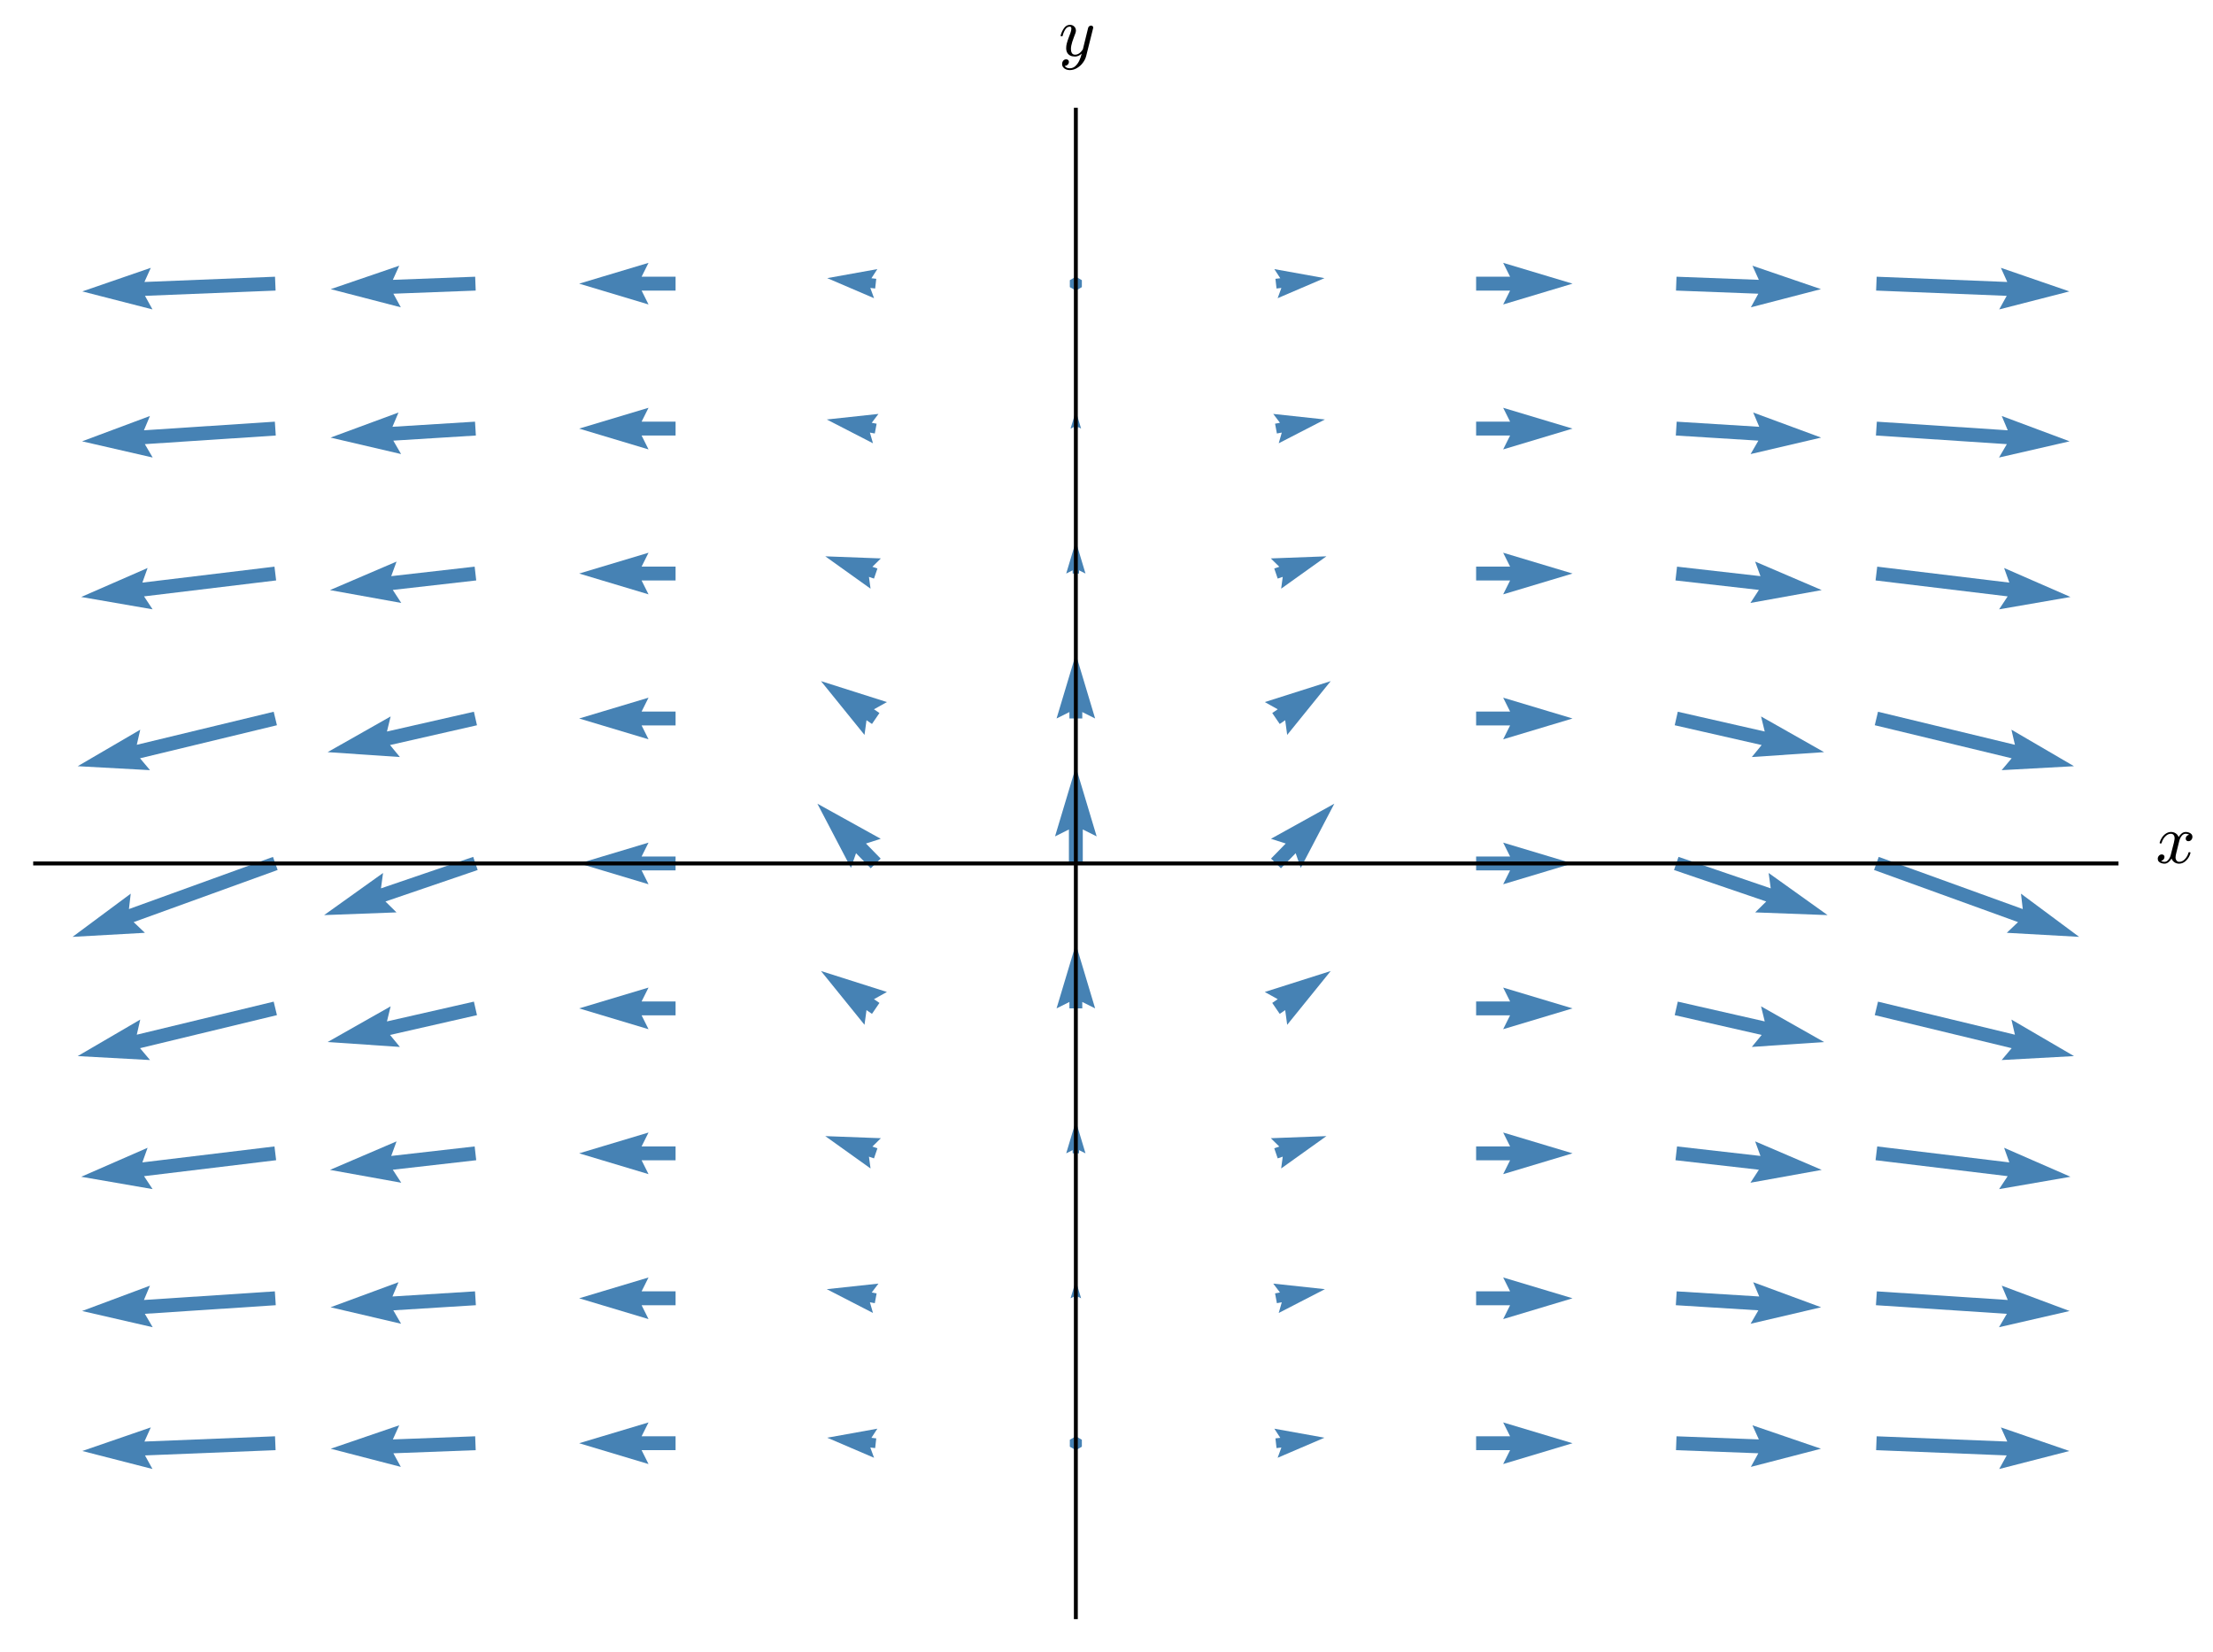 <?xml version="1.0" encoding="utf-8" standalone="no"?>
<!DOCTYPE svg PUBLIC "-//W3C//DTD SVG 1.1//EN"
  "http://www.w3.org/Graphics/SVG/1.1/DTD/svg11.dtd">
<svg xmlns:xlink="http://www.w3.org/1999/xlink" width="453.39pt" height="338.475pt" viewBox="0 0 453.39 338.475" xmlns="http://www.w3.org/2000/svg" version="1.1">
 <defs>
  <style type="text/css">*{stroke-linejoin: round; stroke-linecap: butt}</style>
 </defs>
 <g id="figure_1">
  <g id="patch_1">
   <path d="M 0 338.475 
L 453.39 338.475 
L 453.39 0 
L 0 0 
z
" style="fill: #ffffff"/>
  </g>
  <g id="axes_1">
   <g id="patch_2">
    <path d="M 7.2 331.275 
L 433.63 331.275 
L 433.63 22.475 
L 7.2 22.475 
z
" style="fill: #ffffff"/>
   </g>
   <g id="Quiver_1">
    <path d="M 56.461 297.064 
L 29.705 298.141 
L 31.239 300.924 
L 16.865 297.235 
L 30.896 292.402 
L 29.59 295.3 
L 56.346 294.224 
L 56.461 297.064 
" clip-path="url(#p7ecdeb4e60)" style="fill: #4682b4"/>
    <path d="M 56.497 267.37 
L 29.675 269.136 
L 31.28 271.879 
L 16.817 268.558 
L 30.72 263.369 
L 29.489 266.299 
L 56.31 264.533 
L 56.497 267.37 
" clip-path="url(#p7ecdeb4e60)" style="fill: #4682b4"/>
    <path d="M 56.574 237.67 
L 29.509 240.937 
L 31.26 243.589 
L 16.637 241.059 
L 30.238 235.122 
L 29.168 238.115 
L 56.233 234.848 
L 56.574 237.67 
" clip-path="url(#p7ecdeb4e60)" style="fill: #4682b4"/>
    <path d="M 56.737 207.949 
L 28.689 214.719 
L 30.738 217.149 
L 15.919 216.339 
L 28.736 208.859 
L 28.022 211.956 
L 56.07 205.185 
L 56.737 207.949 
" clip-path="url(#p7ecdeb4e60)" style="fill: #4682b4"/>
    <path d="M 56.887 178.211 
L 27.382 188.894 
L 29.686 191.084 
L 14.869 191.913 
L 26.783 183.064 
L 26.414 186.221 
L 55.92 175.538 
L 56.887 178.211 
" clip-path="url(#p7ecdeb4e60)" style="fill: #4682b4"/>
    <path d="M 56.737 148.564 
L 28.689 155.335 
L 30.738 157.765 
L 15.919 156.955 
L 28.736 149.474 
L 28.022 152.571 
L 56.07 145.801 
L 56.737 148.564 
" clip-path="url(#p7ecdeb4e60)" style="fill: #4682b4"/>
    <path d="M 56.574 118.901 
L 29.509 122.168 
L 31.26 124.82 
L 16.637 122.29 
L 30.238 116.353 
L 29.168 119.345 
L 56.233 116.079 
L 56.574 118.901 
" clip-path="url(#p7ecdeb4e60)" style="fill: #4682b4"/>
    <path d="M 56.497 89.216 
L 29.675 90.982 
L 31.28 93.725 
L 16.817 90.404 
L 30.72 85.215 
L 29.489 88.145 
L 56.31 86.379 
L 56.497 89.216 
" clip-path="url(#p7ecdeb4e60)" style="fill: #4682b4"/>
    <path d="M 56.461 59.526 
L 29.705 60.602 
L 31.239 63.386 
L 16.865 59.696 
L 30.896 54.864 
L 29.59 57.762 
L 56.346 56.685 
L 56.461 59.526 
" clip-path="url(#p7ecdeb4e60)" style="fill: #4682b4"/>
    <path d="M 97.46 297.064 
L 80.592 297.704 
L 82.121 300.491 
L 67.755 296.769 
L 81.797 291.969 
L 80.485 294.863 
L 97.352 294.224 
L 97.46 297.064 
" clip-path="url(#p7ecdeb4e60)" style="fill: #4682b4"/>
    <path d="M 97.494 267.37 
L 80.579 268.42 
L 82.174 271.17 
L 67.723 267.794 
L 81.645 262.657 
L 80.403 265.583 
L 97.318 264.533 
L 97.494 267.37 
" clip-path="url(#p7ecdeb4e60)" style="fill: #4682b4"/>
    <path d="M 97.567 237.672 
L 80.474 239.617 
L 82.208 242.281 
L 67.603 239.651 
L 81.244 233.807 
L 80.153 236.792 
L 97.246 234.847 
L 97.567 237.672 
" clip-path="url(#p7ecdeb4e60)" style="fill: #4682b4"/>
    <path d="M 97.722 207.953 
L 79.909 212.007 
L 81.926 214.463 
L 67.12 213.46 
L 80.033 206.147 
L 79.278 209.235 
L 97.091 205.181 
L 97.722 207.953 
" clip-path="url(#p7ecdeb4e60)" style="fill: #4682b4"/>
    <path d="M 97.866 178.22 
L 78.97 184.67 
L 81.233 186.902 
L 66.403 187.458 
L 78.478 178.83 
L 78.051 181.98 
L 96.947 175.529 
L 97.866 178.22 
" clip-path="url(#p7ecdeb4e60)" style="fill: #4682b4"/>
    <path d="M 97.722 148.568 
L 79.909 152.622 
L 81.926 155.079 
L 67.12 154.075 
L 80.033 146.763 
L 79.278 149.85 
L 97.091 145.796 
L 97.722 148.568 
" clip-path="url(#p7ecdeb4e60)" style="fill: #4682b4"/>
    <path d="M 97.567 118.902 
L 80.474 120.847 
L 82.208 123.511 
L 67.603 120.881 
L 81.244 115.037 
L 80.153 118.023 
L 97.246 116.078 
L 97.567 118.902 
" clip-path="url(#p7ecdeb4e60)" style="fill: #4682b4"/>
    <path d="M 97.494 89.216 
L 80.579 90.266 
L 82.174 93.016 
L 67.723 89.64 
L 81.645 84.503 
L 80.403 87.429 
L 97.318 86.379 
L 97.494 89.216 
" clip-path="url(#p7ecdeb4e60)" style="fill: #4682b4"/>
    <path d="M 97.46 59.526 
L 80.592 60.166 
L 82.121 62.953 
L 67.755 59.23 
L 81.797 54.43 
L 80.485 57.325 
L 97.352 56.685 
L 97.46 59.526 
" clip-path="url(#p7ecdeb4e60)" style="fill: #4682b4"/>
    <path d="M 138.409 297.065 
L 131.447 297.065 
L 132.869 299.908 
L 118.654 295.644 
L 132.869 291.38 
L 131.447 294.222 
L 138.409 294.222 
L 138.409 297.065 
" clip-path="url(#p7ecdeb4e60)" style="fill: #4682b4"/>
    <path d="M 138.409 267.373 
L 131.447 267.373 
L 132.869 270.216 
L 118.654 265.952 
L 132.869 261.687 
L 131.447 264.53 
L 138.409 264.53 
L 138.409 267.373 
" clip-path="url(#p7ecdeb4e60)" style="fill: #4682b4"/>
    <path d="M 138.409 237.681 
L 131.447 237.681 
L 132.869 240.524 
L 118.654 236.259 
L 132.869 231.995 
L 131.447 234.838 
L 138.409 234.838 
L 138.409 237.681 
" clip-path="url(#p7ecdeb4e60)" style="fill: #4682b4"/>
    <path d="M 138.409 207.988 
L 131.447 207.988 
L 132.869 210.831 
L 118.654 206.567 
L 132.869 202.303 
L 131.447 205.146 
L 138.409 205.146 
L 138.409 207.988 
" clip-path="url(#p7ecdeb4e60)" style="fill: #4682b4"/>
    <path d="M 138.409 178.296 
L 131.447 178.296 
L 132.869 181.139 
L 118.654 176.875 
L 132.869 172.61 
L 131.447 175.453 
L 138.409 175.453 
L 138.409 178.296 
" clip-path="url(#p7ecdeb4e60)" style="fill: #4682b4"/>
    <path d="M 138.409 148.604 
L 131.447 148.604 
L 132.869 151.447 
L 118.654 147.182 
L 132.869 142.918 
L 131.447 145.761 
L 138.409 145.761 
L 138.409 148.604 
" clip-path="url(#p7ecdeb4e60)" style="fill: #4682b4"/>
    <path d="M 138.409 118.912 
L 131.447 118.912 
L 132.869 121.754 
L 118.654 117.49 
L 132.869 113.226 
L 131.447 116.069 
L 138.409 116.069 
L 138.409 118.912 
" clip-path="url(#p7ecdeb4e60)" style="fill: #4682b4"/>
    <path d="M 138.409 89.219 
L 131.447 89.219 
L 132.869 92.062 
L 118.654 87.798 
L 132.869 83.533 
L 131.447 86.376 
L 138.409 86.376 
L 138.409 89.219 
" clip-path="url(#p7ecdeb4e60)" style="fill: #4682b4"/>
    <path d="M 138.409 59.527 
L 131.447 59.527 
L 132.869 62.37 
L 118.654 58.105 
L 132.869 53.841 
L 131.447 56.684 
L 138.409 56.684 
L 138.409 59.527 
" clip-path="url(#p7ecdeb4e60)" style="fill: #4682b4"/>
    <path d="M 179.299 296.637 
L 178.306 296.524 
L 179.073 298.624 
L 169.478 294.513 
L 179.751 292.664 
L 178.532 294.537 
L 179.525 294.65 
L 179.299 296.637 
" clip-path="url(#p7ecdeb4e60)" style="fill: #4682b4"/>
    <path d="M 179.225 266.954 
L 178.223 266.768 
L 178.852 268.96 
L 169.386 264.085 
L 179.972 262.944 
L 178.596 264.762 
L 179.599 264.949 
L 179.225 266.954 
" clip-path="url(#p7ecdeb4e60)" style="fill: #4682b4"/>
    <path d="M 179.059 237.293 
L 178.026 236.94 
L 178.354 239.36 
L 169.078 232.731 
L 180.47 233.159 
L 178.731 234.873 
L 179.765 235.226 
L 179.059 237.293 
" clip-path="url(#p7ecdeb4e60)" style="fill: #4682b4"/>
    <path d="M 178.647 207.688 
L 177.526 206.923 
L 177.116 209.93 
L 168.201 198.913 
L 181.708 203.204 
L 179.056 204.68 
L 180.178 205.446 
L 178.647 207.688 
" clip-path="url(#p7ecdeb4e60)" style="fill: #4682b4"/>
    <path d="M 178.395 177.868 
L 175.38 174.78 
L 174.339 177.783 
L 167.46 164.634 
L 180.441 171.825 
L 177.414 172.794 
L 180.429 175.882 
L 178.395 177.868 
" clip-path="url(#p7ecdeb4e60)" style="fill: #4682b4"/>
    <path d="M 178.647 148.304 
L 177.526 147.538 
L 177.116 150.546 
L 168.201 139.528 
L 181.708 143.819 
L 179.056 145.296 
L 180.178 146.061 
L 178.647 148.304 
" clip-path="url(#p7ecdeb4e60)" style="fill: #4682b4"/>
    <path d="M 179.059 118.524 
L 178.026 118.171 
L 178.354 120.59 
L 169.078 113.962 
L 180.47 114.39 
L 178.731 116.104 
L 179.765 116.457 
L 179.059 118.524 
" clip-path="url(#p7ecdeb4e60)" style="fill: #4682b4"/>
    <path d="M 179.225 88.8 
L 178.223 88.614 
L 178.852 90.806 
L 169.386 85.931 
L 179.972 84.79 
L 178.596 86.608 
L 179.599 86.795 
L 179.225 88.8 
" clip-path="url(#p7ecdeb4e60)" style="fill: #4682b4"/>
    <path d="M 179.299 59.099 
L 178.306 58.986 
L 179.073 61.086 
L 169.478 56.975 
L 179.751 55.125 
L 178.532 56.999 
L 179.525 57.112 
L 179.299 59.099 
" clip-path="url(#p7ecdeb4e60)" style="fill: #4682b4"/>
    <path d="M 220.415 294.222 
L 219.184 294.933 
L 219.184 296.355 
L 220.415 297.065 
L 221.646 296.355 
L 221.646 294.933 
L 220.415 294.222 
L 219.184 294.933 
" clip-path="url(#p7ecdeb4e60)" style="fill: #4682b4"/>
    <path d="M 220.056 265.952 
L 220.056 265.592 
L 219.337 265.952 
L 220.415 262.36 
L 221.493 265.952 
L 220.774 265.592 
L 220.774 265.952 
L 220.056 265.952 
" clip-path="url(#p7ecdeb4e60)" style="fill: #4682b4"/>
    <path d="M 219.757 236.259 
L 219.757 235.601 
L 218.44 236.259 
L 220.415 229.674 
L 222.39 236.259 
L 221.073 235.601 
L 221.073 236.259 
L 219.757 236.259 
" clip-path="url(#p7ecdeb4e60)" style="fill: #4682b4"/>
    <path d="M 219.098 206.567 
L 219.098 205.25 
L 216.464 206.567 
L 220.415 193.397 
L 224.366 206.567 
L 221.732 205.25 
L 221.732 206.567 
L 219.098 206.567 
" clip-path="url(#p7ecdeb4e60)" style="fill: #4682b4"/>
    <path d="M 218.994 176.875 
L 218.994 169.913 
L 216.151 171.334 
L 220.415 157.12 
L 224.679 171.334 
L 221.836 169.913 
L 221.836 176.875 
L 218.994 176.875 
" clip-path="url(#p7ecdeb4e60)" style="fill: #4682b4"/>
    <path d="M 219.098 147.182 
L 219.098 145.865 
L 216.464 147.182 
L 220.415 134.013 
L 224.366 147.182 
L 221.732 145.865 
L 221.732 147.182 
L 219.098 147.182 
" clip-path="url(#p7ecdeb4e60)" style="fill: #4682b4"/>
    <path d="M 219.757 117.49 
L 219.757 116.832 
L 218.44 117.49 
L 220.415 110.905 
L 222.39 117.49 
L 221.073 116.832 
L 221.073 117.49 
L 219.757 117.49 
" clip-path="url(#p7ecdeb4e60)" style="fill: #4682b4"/>
    <path d="M 220.056 87.798 
L 220.056 87.439 
L 219.337 87.798 
L 220.415 84.206 
L 221.493 87.798 
L 220.774 87.439 
L 220.774 87.798 
L 220.056 87.798 
" clip-path="url(#p7ecdeb4e60)" style="fill: #4682b4"/>
    <path d="M 220.415 56.684 
L 219.184 57.395 
L 219.184 58.816 
L 220.415 59.527 
L 221.646 58.816 
L 221.646 57.395 
L 220.415 56.684 
L 219.184 57.395 
" clip-path="url(#p7ecdeb4e60)" style="fill: #4682b4"/>
    <path d="M 261.305 294.65 
L 262.298 294.537 
L 261.079 292.664 
L 271.352 294.513 
L 261.757 298.624 
L 262.524 296.524 
L 261.531 296.637 
L 261.305 294.65 
" clip-path="url(#p7ecdeb4e60)" style="fill: #4682b4"/>
    <path d="M 261.231 264.949 
L 262.234 264.762 
L 260.858 262.944 
L 271.444 264.085 
L 261.978 268.96 
L 262.607 266.768 
L 261.605 266.954 
L 261.231 264.949 
" clip-path="url(#p7ecdeb4e60)" style="fill: #4682b4"/>
    <path d="M 261.065 235.226 
L 262.099 234.873 
L 260.36 233.159 
L 271.752 232.731 
L 262.476 239.36 
L 262.804 236.94 
L 261.771 237.293 
L 261.065 235.226 
" clip-path="url(#p7ecdeb4e60)" style="fill: #4682b4"/>
    <path d="M 260.652 205.446 
L 261.774 204.68 
L 259.122 203.204 
L 272.629 198.913 
L 263.714 209.93 
L 263.304 206.923 
L 262.183 207.688 
L 260.652 205.446 
" clip-path="url(#p7ecdeb4e60)" style="fill: #4682b4"/>
    <path d="M 260.401 175.882 
L 263.416 172.794 
L 260.389 171.825 
L 273.37 164.634 
L 266.491 177.783 
L 265.45 174.78 
L 262.435 177.868 
L 260.401 175.882 
" clip-path="url(#p7ecdeb4e60)" style="fill: #4682b4"/>
    <path d="M 260.652 146.061 
L 261.774 145.296 
L 259.122 143.819 
L 272.629 139.528 
L 263.714 150.546 
L 263.304 147.538 
L 262.183 148.304 
L 260.652 146.061 
" clip-path="url(#p7ecdeb4e60)" style="fill: #4682b4"/>
    <path d="M 261.065 116.457 
L 262.099 116.104 
L 260.36 114.39 
L 271.752 113.962 
L 262.476 120.59 
L 262.804 118.171 
L 261.771 118.524 
L 261.065 116.457 
" clip-path="url(#p7ecdeb4e60)" style="fill: #4682b4"/>
    <path d="M 261.231 86.795 
L 262.234 86.608 
L 260.858 84.79 
L 271.444 85.931 
L 261.978 90.806 
L 262.607 88.614 
L 261.605 88.8 
L 261.231 86.795 
" clip-path="url(#p7ecdeb4e60)" style="fill: #4682b4"/>
    <path d="M 261.305 57.112 
L 262.298 56.999 
L 261.079 55.125 
L 271.352 56.975 
L 261.757 61.086 
L 262.524 58.986 
L 261.531 59.099 
L 261.305 57.112 
" clip-path="url(#p7ecdeb4e60)" style="fill: #4682b4"/>
    <path d="M 302.421 294.222 
L 309.383 294.222 
L 307.961 291.38 
L 322.176 295.644 
L 307.961 299.908 
L 309.383 297.065 
L 302.421 297.065 
L 302.421 294.222 
" clip-path="url(#p7ecdeb4e60)" style="fill: #4682b4"/>
    <path d="M 302.421 264.53 
L 309.383 264.53 
L 307.961 261.687 
L 322.176 265.952 
L 307.961 270.216 
L 309.383 267.373 
L 302.421 267.373 
L 302.421 264.53 
" clip-path="url(#p7ecdeb4e60)" style="fill: #4682b4"/>
    <path d="M 302.421 234.838 
L 309.383 234.838 
L 307.961 231.995 
L 322.176 236.259 
L 307.961 240.524 
L 309.383 237.681 
L 302.421 237.681 
L 302.421 234.838 
" clip-path="url(#p7ecdeb4e60)" style="fill: #4682b4"/>
    <path d="M 302.421 205.146 
L 309.383 205.146 
L 307.961 202.303 
L 322.176 206.567 
L 307.961 210.831 
L 309.383 207.988 
L 302.421 207.988 
L 302.421 205.146 
" clip-path="url(#p7ecdeb4e60)" style="fill: #4682b4"/>
    <path d="M 302.421 175.453 
L 309.383 175.453 
L 307.961 172.61 
L 322.176 176.875 
L 307.961 181.139 
L 309.383 178.296 
L 302.421 178.296 
L 302.421 175.453 
" clip-path="url(#p7ecdeb4e60)" style="fill: #4682b4"/>
    <path d="M 302.421 145.761 
L 309.383 145.761 
L 307.961 142.918 
L 322.176 147.182 
L 307.961 151.447 
L 309.383 148.604 
L 302.421 148.604 
L 302.421 145.761 
" clip-path="url(#p7ecdeb4e60)" style="fill: #4682b4"/>
    <path d="M 302.421 116.069 
L 309.383 116.069 
L 307.961 113.226 
L 322.176 117.49 
L 307.961 121.754 
L 309.383 118.912 
L 302.421 118.912 
L 302.421 116.069 
" clip-path="url(#p7ecdeb4e60)" style="fill: #4682b4"/>
    <path d="M 302.421 86.376 
L 309.383 86.376 
L 307.961 83.533 
L 322.176 87.798 
L 307.961 92.062 
L 309.383 89.219 
L 302.421 89.219 
L 302.421 86.376 
" clip-path="url(#p7ecdeb4e60)" style="fill: #4682b4"/>
    <path d="M 302.421 56.684 
L 309.383 56.684 
L 307.961 53.841 
L 322.176 58.105 
L 307.961 62.37 
L 309.383 59.527 
L 302.421 59.527 
L 302.421 56.684 
" clip-path="url(#p7ecdeb4e60)" style="fill: #4682b4"/>
    <path d="M 343.478 294.224 
L 360.345 294.863 
L 359.033 291.969 
L 373.075 296.769 
L 358.709 300.491 
L 360.238 297.704 
L 343.37 297.064 
L 343.478 294.224 
" clip-path="url(#p7ecdeb4e60)" style="fill: #4682b4"/>
    <path d="M 343.512 264.533 
L 360.427 265.583 
L 359.185 262.657 
L 373.107 267.794 
L 358.656 271.17 
L 360.251 268.42 
L 343.336 267.37 
L 343.512 264.533 
" clip-path="url(#p7ecdeb4e60)" style="fill: #4682b4"/>
    <path d="M 343.584 234.847 
L 360.677 236.792 
L 359.586 233.807 
L 373.227 239.651 
L 358.622 242.281 
L 360.356 239.617 
L 343.263 237.672 
L 343.584 234.847 
" clip-path="url(#p7ecdeb4e60)" style="fill: #4682b4"/>
    <path d="M 343.739 205.181 
L 361.552 209.235 
L 360.797 206.147 
L 373.71 213.46 
L 358.904 214.463 
L 360.921 212.007 
L 343.108 207.953 
L 343.739 205.181 
" clip-path="url(#p7ecdeb4e60)" style="fill: #4682b4"/>
    <path d="M 343.883 175.529 
L 362.779 181.98 
L 362.352 178.83 
L 374.427 187.458 
L 359.597 186.902 
L 361.86 184.67 
L 342.964 178.22 
L 343.883 175.529 
" clip-path="url(#p7ecdeb4e60)" style="fill: #4682b4"/>
    <path d="M 343.739 145.796 
L 361.552 149.85 
L 360.797 146.763 
L 373.71 154.075 
L 358.904 155.079 
L 360.921 152.622 
L 343.108 148.568 
L 343.739 145.796 
" clip-path="url(#p7ecdeb4e60)" style="fill: #4682b4"/>
    <path d="M 343.584 116.078 
L 360.677 118.023 
L 359.586 115.037 
L 373.227 120.881 
L 358.622 123.511 
L 360.356 120.847 
L 343.263 118.902 
L 343.584 116.078 
" clip-path="url(#p7ecdeb4e60)" style="fill: #4682b4"/>
    <path d="M 343.512 86.379 
L 360.427 87.429 
L 359.185 84.503 
L 373.107 89.64 
L 358.656 93.016 
L 360.251 90.266 
L 343.336 89.216 
L 343.512 86.379 
" clip-path="url(#p7ecdeb4e60)" style="fill: #4682b4"/>
    <path d="M 343.478 56.685 
L 360.345 57.325 
L 359.033 54.43 
L 373.075 59.23 
L 358.709 62.953 
L 360.238 60.166 
L 343.37 59.526 
L 343.478 56.685 
" clip-path="url(#p7ecdeb4e60)" style="fill: #4682b4"/>
    <path d="M 384.484 294.224 
L 411.24 295.3 
L 409.934 292.402 
L 423.965 297.235 
L 409.591 300.924 
L 411.125 298.141 
L 384.369 297.064 
L 384.484 294.224 
" clip-path="url(#p7ecdeb4e60)" style="fill: #4682b4"/>
    <path d="M 384.52 264.533 
L 411.341 266.299 
L 410.11 263.369 
L 424.013 268.558 
L 409.55 271.879 
L 411.155 269.136 
L 384.333 267.37 
L 384.52 264.533 
" clip-path="url(#p7ecdeb4e60)" style="fill: #4682b4"/>
    <path d="M 384.597 234.848 
L 411.662 238.115 
L 410.592 235.122 
L 424.193 241.059 
L 409.57 243.589 
L 411.321 240.937 
L 384.256 237.67 
L 384.597 234.848 
" clip-path="url(#p7ecdeb4e60)" style="fill: #4682b4"/>
    <path d="M 384.76 205.185 
L 412.808 211.956 
L 412.094 208.859 
L 424.911 216.339 
L 410.092 217.149 
L 412.141 214.719 
L 384.093 207.949 
L 384.76 205.185 
" clip-path="url(#p7ecdeb4e60)" style="fill: #4682b4"/>
    <path d="M 384.91 175.538 
L 414.416 186.221 
L 414.047 183.064 
L 425.961 191.913 
L 411.144 191.084 
L 413.448 188.894 
L 383.943 178.211 
L 384.91 175.538 
" clip-path="url(#p7ecdeb4e60)" style="fill: #4682b4"/>
    <path d="M 384.76 145.801 
L 412.808 152.571 
L 412.094 149.474 
L 424.911 156.955 
L 410.092 157.765 
L 412.141 155.335 
L 384.093 148.564 
L 384.76 145.801 
" clip-path="url(#p7ecdeb4e60)" style="fill: #4682b4"/>
    <path d="M 384.597 116.079 
L 411.662 119.345 
L 410.592 116.353 
L 424.193 122.29 
L 409.57 124.82 
L 411.321 122.168 
L 384.256 118.901 
L 384.597 116.079 
" clip-path="url(#p7ecdeb4e60)" style="fill: #4682b4"/>
    <path d="M 384.52 86.379 
L 411.341 88.145 
L 410.11 85.215 
L 424.013 90.404 
L 409.55 93.725 
L 411.155 90.982 
L 384.333 89.216 
L 384.52 86.379 
" clip-path="url(#p7ecdeb4e60)" style="fill: #4682b4"/>
    <path d="M 384.484 56.685 
L 411.24 57.762 
L 409.934 54.864 
L 423.965 59.696 
L 409.591 63.386 
L 411.125 60.602 
L 384.369 59.526 
L 384.484 56.685 
" clip-path="url(#p7ecdeb4e60)" style="fill: #4682b4"/>
   </g>
   <g id="matplotlib.axis_1">
    <g id="text_1">
     <!-- $x$ -->
     <g transform="translate(441.63 176.875) scale(0.14 -0.14)">
      <defs>
       <path id="Cmmi10-78" d="M 500 184 
Q 613 97 819 97 
Q 1019 97 1172 289 
Q 1325 481 1381 709 
L 1672 1844 
Q 1741 2153 1741 2266 
Q 1741 2425 1652 2544 
Q 1563 2663 1403 2663 
Q 1200 2663 1022 2536 
Q 844 2409 722 2214 
Q 600 2019 550 1819 
Q 538 1778 500 1778 
L 422 1778 
Q 372 1778 372 1838 
L 372 1856 
Q 434 2094 584 2320 
Q 734 2547 951 2687 
Q 1169 2828 1416 2828 
Q 1650 2828 1839 2703 
Q 2028 2578 2106 2363 
Q 2216 2559 2386 2693 
Q 2556 2828 2759 2828 
Q 2897 2828 3040 2779 
Q 3184 2731 3275 2631 
Q 3366 2531 3366 2381 
Q 3366 2219 3261 2101 
Q 3156 1984 2994 1984 
Q 2891 1984 2822 2050 
Q 2753 2116 2753 2216 
Q 2753 2350 2845 2451 
Q 2938 2553 3066 2572 
Q 2950 2663 2747 2663 
Q 2541 2663 2389 2472 
Q 2238 2281 2175 2047 
L 1894 916 
Q 1825 659 1825 494 
Q 1825 331 1917 214 
Q 2009 97 2163 97 
Q 2463 97 2698 361 
Q 2934 625 3009 941 
Q 3022 978 3059 978 
L 3138 978 
Q 3163 978 3178 961 
Q 3194 944 3194 922 
Q 3194 916 3188 903 
Q 3097 522 2806 225 
Q 2516 -72 2150 -72 
Q 1916 -72 1727 54 
Q 1538 181 1459 397 
Q 1359 209 1182 68 
Q 1006 -72 806 -72 
Q 669 -72 523 -23 
Q 378 25 287 125 
Q 197 225 197 378 
Q 197 528 301 651 
Q 406 775 563 775 
Q 669 775 741 711 
Q 813 647 813 544 
Q 813 409 723 309 
Q 634 209 500 184 
z
" transform="scale(0.016)"/>
      </defs>
      <use xlink:href="#Cmmi10-78" transform="translate(0 0.812)"/>
     </g>
    </g>
   </g>
   <g id="matplotlib.axis_2">
    <g id="text_2">
     <!-- $y$ -->
     <g transform="translate(216.915 11.535) scale(0.14 -0.14)">
      <defs>
       <path id="Cmmi10-79" d="M 538 -916 
Q 672 -1147 1006 -1147 
Q 1309 -1147 1531 -934 
Q 1753 -722 1889 -420 
Q 2025 -119 2100 197 
Q 1816 -72 1484 -72 
Q 1231 -72 1053 15 
Q 875 103 776 276 
Q 678 450 678 697 
Q 678 906 734 1126 
Q 791 1347 892 1617 
Q 994 1888 1069 2088 
Q 1153 2322 1153 2472 
Q 1153 2663 1013 2663 
Q 759 2663 595 2402 
Q 431 2141 353 1819 
Q 341 1778 300 1778 
L 225 1778 
Q 172 1778 172 1838 
L 172 1856 
Q 275 2238 487 2533 
Q 700 2828 1025 2828 
Q 1253 2828 1411 2678 
Q 1569 2528 1569 2297 
Q 1569 2178 1516 2047 
Q 1488 1969 1388 1706 
Q 1288 1444 1234 1272 
Q 1181 1100 1147 934 
Q 1113 769 1113 603 
Q 1113 391 1203 244 
Q 1294 97 1491 97 
Q 1888 97 2203 581 
L 2688 2553 
Q 2709 2638 2787 2698 
Q 2866 2759 2956 2759 
Q 3034 2759 3092 2709 
Q 3150 2659 3150 2578 
Q 3150 2541 3144 2528 
L 2509 -19 
Q 2425 -347 2200 -647 
Q 1975 -947 1658 -1130 
Q 1341 -1313 997 -1313 
Q 831 -1313 668 -1248 
Q 506 -1184 406 -1056 
Q 306 -928 306 -756 
Q 306 -581 409 -453 
Q 513 -325 684 -325 
Q 788 -325 858 -389 
Q 928 -453 928 -556 
Q 928 -703 818 -812 
Q 709 -922 563 -922 
Q 556 -919 550 -917 
Q 544 -916 538 -916 
z
" transform="scale(0.016)"/>
      </defs>
      <use xlink:href="#Cmmi10-79" transform="translate(0 0.812)"/>
     </g>
    </g>
   </g>
   <g id="patch_3">
    <path d="M 220.415 331.275 
L 220.415 22.475 
" style="fill: none; stroke: #000000; stroke-width: 0.8; stroke-linejoin: miter; stroke-linecap: square"/>
   </g>
   <g id="patch_4">
    <path d="M 7.2 176.875 
L 433.63 176.875 
" style="fill: none; stroke: #000000; stroke-width: 0.8; stroke-linejoin: miter; stroke-linecap: square"/>
   </g>
  </g>
 </g>
 <defs>
  <clipPath id="p7ecdeb4e60">
   <rect x="7.2" y="22.475" width="426.43" height="308.8"/>
  </clipPath>
 </defs>
</svg>
